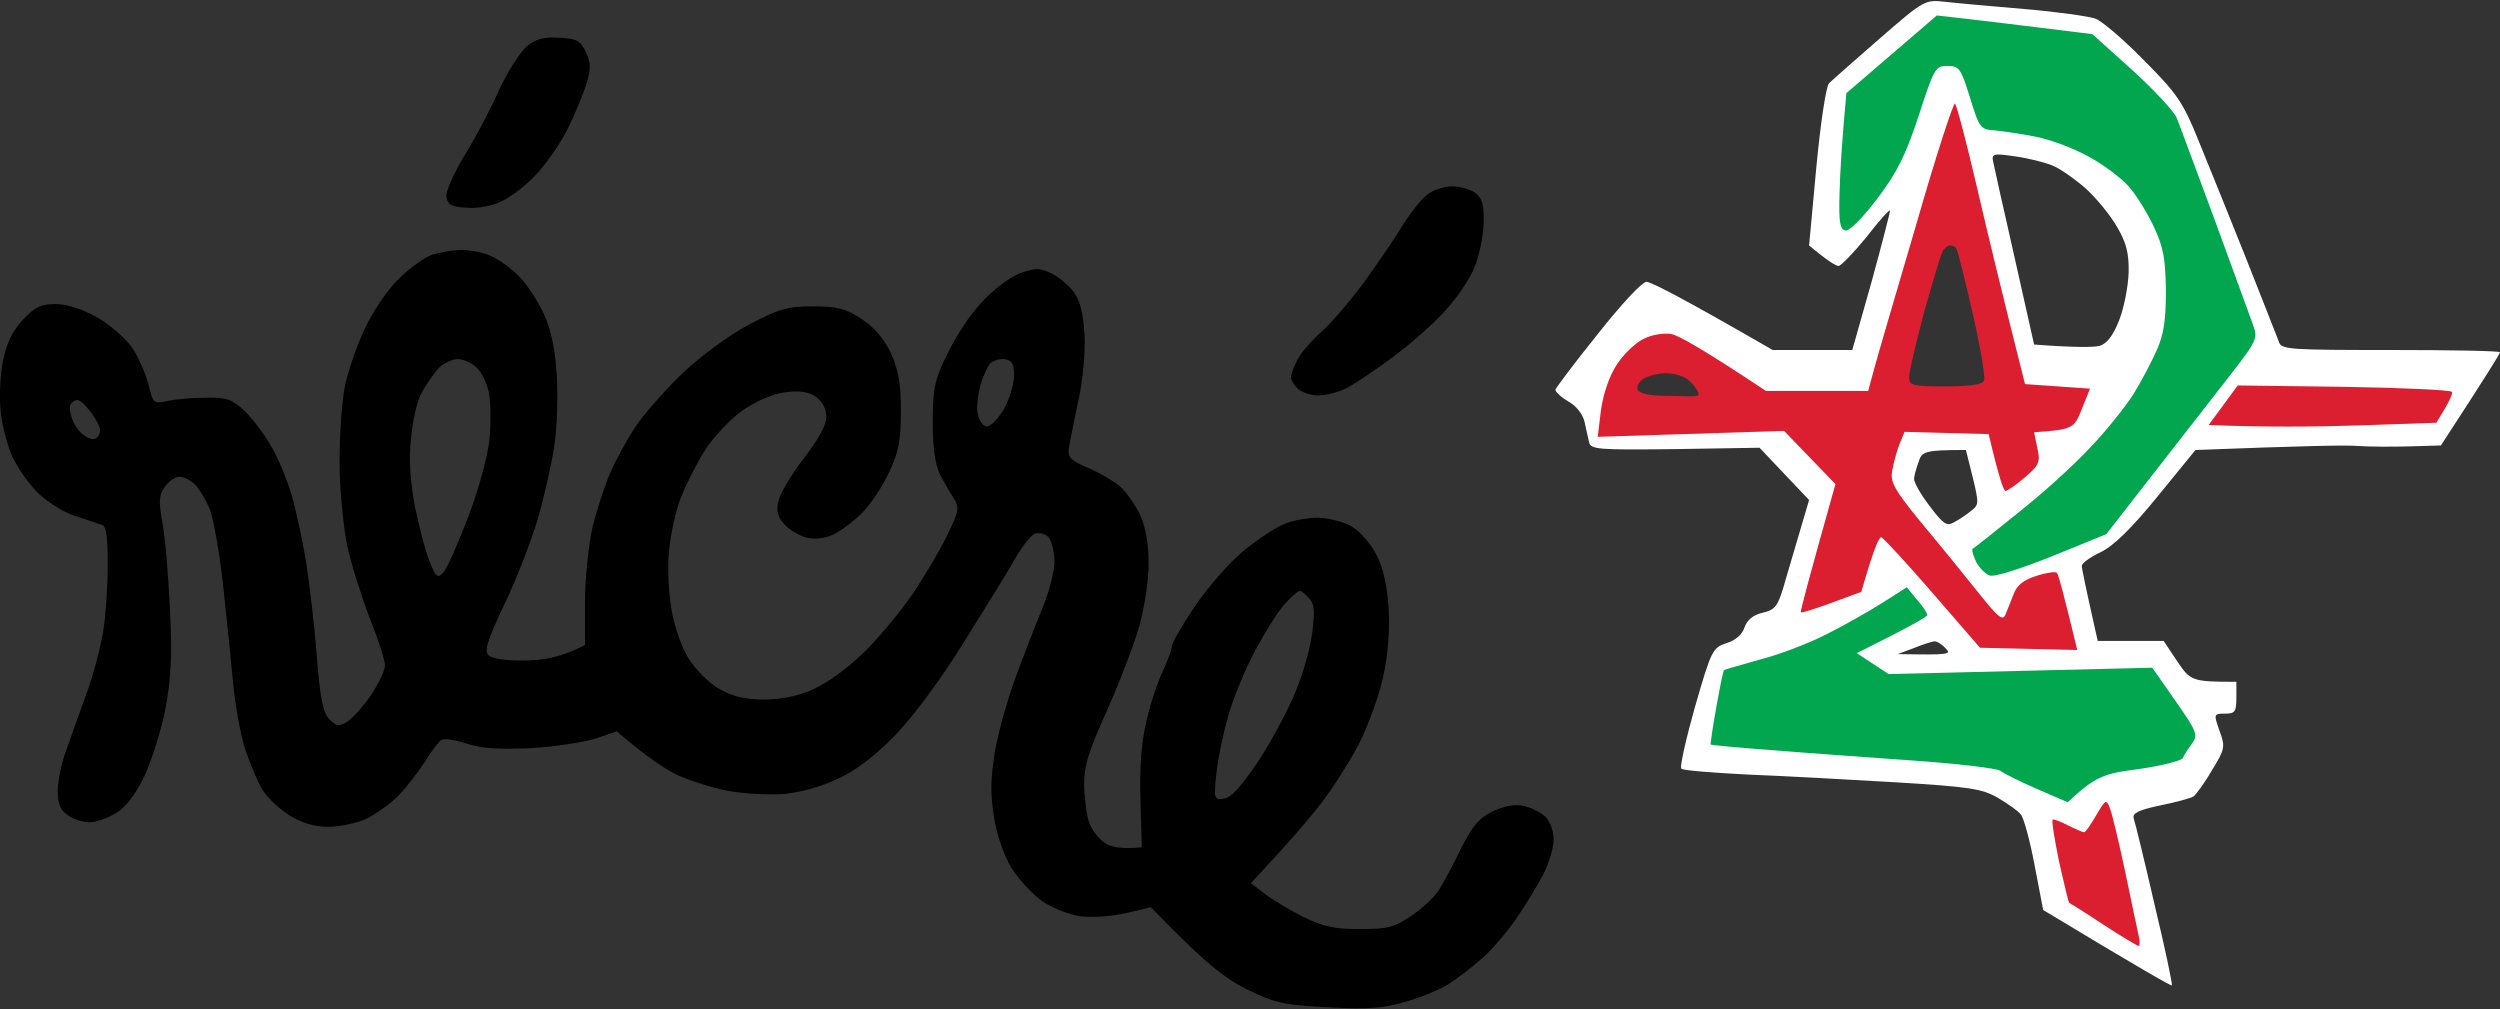<svg version="1.2" xmlns="http://www.w3.org/2000/svg" viewBox="0 0 550 222" width="550" height="222">
	<rect x="0" y="0" width="550" height="222" fill="#333333" stroke="none"/>
	<title>récré A2</title>
	<style>
		.s0 { fill: #db1e30 } 
		.s1 { fill: #02a64f } 
		.s2 { fill: #ffffff } 
		.s3 { fill: #000000 } 
	</style>
	<path id="Remplissage couleur unie 2" fill-rule="evenodd" class="s0" d="m431.9 23.5c0.3 0.9 4.8 16 7.2 30.4 2.4 14.8 7.4 25.5 6.9 28.1-0.3 2 0.8 1.9 6.1 1.8 4.1-0.1 10.9 0.4 9 1.4-0.4 0.2 0.2 4.9-2.1 6.4-3.1 2-2.5 4.1-5.9 4.3-3.4 0.3-5.4-0.1-4.6 2.8 0.7 2.3 1.1 5.5-1.8 7.5-2.1 1.4-3.8 2.1-4.6 2.4-2 0.8-3.6-2.3-6.1-11.8l-16.3-0.2-1.5 4c-1.3 4.3-0.4 5 0.9 7.1 0.8 1.3 4.8 7.6 10.6 14.7 5.8 7.2 10.2 13.4 10.7 13.3 0.5-0.1 0.3-1.9 0.6-3.2 0.5-2.5 2.1-4.6 4.7-5.7 2.7-1.1 6.8-1.5 8.1-1.9 2.4-0.8 0.1 5.5 1 8.7 0.8 2.9 3.5 8.8 3.5 9.7 0 1.6-4.5 0.5-23.4 0.5l-6.1-7c-3.7-4.2-9.2-9.8-11.4-12.4-2.7-3.4-1.2-2.3-3.1-3.3-0.7-0.3-1.6 3.9-2.4 6.7-1.5 5.1-2.4 3.1-8.1 6.1-4.2 2.2-10.2 4.7-9 0.8 0.1-0.5 1.5-6.5 3.4-13.1 1.9-6.6 3.5-13 3.5-14 0-0.9-2-3.2-10.2-11.5l-40.5 0.7-0.4-5.4c-0.2-1.9-0.6-5.1 1.1-7.5 1.4-1.9 3.4-4.3 4.5-6.6 1.2-2.6 6.5-4.9 9.6-4.8 3.5 0.1 5.2 0.5 22.6 11.8l10.2 1c7.4 0.1 11.2 0.4 12-0.5 0.6-0.7 2.3-6.7 4.9-22.8 2.5-15 11.5-35.3 11.6-35.8 1.4-7.3 4.5-3.8 4.8-2.7zm-4.5 31.8c-0.4 0.6-2.2 6.7-4.1 13.4-1.8 6.8-3.3 13.2-3.3 14.3 0 1.8 0.7 2 8 2 5.5 0 8.2-0.4 8.5-1.3 0.3-0.6-0.8-7.3-2.5-14.7-1.7-7.4-3.3-13.8-3.6-14.3-0.2-0.4-0.8-0.7-1.4-0.7-0.5 0-1.2 0.6-1.6 1.2zm-65.8 28c-1.1 0.7-1.6 1.9-1.3 2.5 0.5 0.8 2.9 1.3 6.7 1.3 4.2 0 6.7 0.4 6.7-0.4 0-0.7-1.5-2.6-2.5-3.3-0.9-0.7-3.1-1.3-4.7-1.3-1.7 0-3.9 0.6-4.9 1.2zm179.7 1.2c0.1 0.5-3.3 8.6-4.2 9.8-1.8 2.1-3.9 0.5-24.4 0.5-12 0.1-22.2-0.4-23.4-0.3-5.1 0.3-5.6 0.2-2.3-4.5 1.2-1.6 4.3-6.8 4.5-6.9 1.4-0.5 8.3 0.2 21.2 0.2 9.9 0 28.6 0.6 28.6 1.2zm-77.3 90.5c1 0 3.1 6 5.2 17.1 1.6 8.4 3.8 19.7 2.4 17.9-0.2-0.3-6.3-2.1-9.6-5.1-3.3-2.9-7.3-4-8-4.8-0.7-0.8-0.4-6.9-2.4-11-1.8-3.8-1.2-8.8-1.5-9.3-1.5-1.9 3.7-1.3 5.7 0.7 2.3 2.3 2.9 0.6 4.8-2 1.1-1.5 2.6-3.5 3.4-3.5z"/>
	<path id="Calque 2" fill-rule="evenodd" class="s1" d="m425.2 2.1l11.6 1.4c5 0.3 9.9 0.9 12.7 1 2.2 0.1 6.1 1.7 7.7 1.7 2.4 0 4.7 1.3 11.4 7.3 4.7 4.2 9.1 8.3 10.5 11.2 0.7 1.4 7 18.2 11.9 30.2 5.9 14.5 6.5 19.1 5.9 20.7-0.4 1-0.3 3.8-1.7 4.7-2.1 1.3-11.4 12.2-33.2 39.7l-23.9 7.6-2.9-1.5c-1.9-1.2-1.9-3.1-2.3-4.2-1.3-3.9 3.3-6 6.8-8.4 3.3-2.2 9.7-5.7 13.8-11.1 4.2-5.4 11.8-11.4 14.6-15.5 2.7-4.1 5-10.2 5.9-13.2 1.1-3.7 1.1-7.8 0.8-12.5-0.4-5-1.3-8.8-3.4-13.1-1.6-3.3-4.4-5.7-6.1-7.7-1.7-2.1-5.7-4.9-8.1-6-2.3-1.2-6.1-1.7-8.6-2.4-2.5-0.8-6.2-2.1-8.4-2.1-3.5-0.2-4.3-0.4-5.4-1.3-0.8-0.6-1.4-5.3-2.6-7.9-1.9-4-1.7-4.7-3-4.9-1.1-0.1 0-0.1-2 0.9-0.7 0.3-1.9 3.6-3.9 9.7-2.9 8.6-6.4 13.8-10.2 18.8-2.6 3.4-6.4 6.4-7.2 6.4-0.8 0-1.7-0.7-2.8-1.2-1.1-0.6-1.2-9.8 2.4-30.8zm-7.7 126.5c2-0.4 3.2-0.1 4.3 1 1.3 1.3 3.4 5.3 2.9 6.2-0.4 0.9-3.8 2.7-6.8 4-3 1.4-5.3 2.5-5.7 3.2-0.3 0.7 0.1 1.6 1.5 2.6 2.2 1.7 3.6 0.6 60.4 0.5l6.7 8.4c4.3 6.4 3.8 7.7 2.7 10.3-0.4 0.8-3 3.6-5.6 4.3-2 0.5-6.3-0.1-8.9 1.5-1.2 0.7-7.1 0.8-8.6 2.5-1.4 1.6-4.7 6.2-6.2 4.7-0.5-0.5-4.3-3.2-8.3-4.2-4.8-1.1-10.6-4.4-19.1-4.3-5.9 0.1-18.8-1.4-29.4-1.4-10.3 0.1-19.9-2.6-20.6-2.5-3.3 0.6-1.2-5.2-1.2-9 0-2.7 1.4-4 1.4-5.2 0.3-5.3 4.8-7 8.5-8.1 3.8-1.1 8.1-1.8 12.5-3.7 4.4-2 8.3-3.4 12-5.9 3.4-2.2 7.3-4.9 7.5-4.9z"/>
	<path id="Calque 3" fill-rule="evenodd" class="s2" d="m428 0.4c2.5 0.3 10.4 1 17.5 1.6 7.1 0.6 14.1 1.6 15.5 2.1 1.4 0.5 6.2 4.6 10.7 9.2 7.2 7.2 8.6 9.3 11.8 17.2 2 4.9 6.8 16.7 10.5 26 3.7 9.3 7 17.8 7.4 18.8 0.5 1.6 2.6 1.7 24.6 1.7 13.2 0 24 0.2 24 0.5 0 0.3-2.9 5-13 20.5l-6.8 0.2c-3.7 0.1-9 0.1-11.7-0.1-2.8-0.2-11.9 0-35.5 0.9l-8.4 10.3c-5.8 7.1-9.6 10.8-12.5 12.2-2.3 1.1-4.1 2.4-4.1 3 0 0.6 0.8 4.5 3.5 16.5h14.5l3 4.5c2.9 4.3 3.2 4.5 13 4.5v3.5c0 3.1-0.3 3.5-2.5 3.5-2.5 0-2.5 0.1-1.2 3.8 1.3 3.5 1.2 4-1.7 8.7-1.6 2.8-3.5 5.3-4 5.7-0.6 0.4-3.9 1.3-7.4 2-4.7 1-6.1 1.7-5.8 2.8 0.3 0.8 2.4 9.4 4.6 19 2.3 9.6 4 17.6 3.8 17.8-0.2 0.1-6.6-3.5-28.3-16.6l-1.9-9.9c-1-5.4-2.4-10.4-3-11.1-0.6-0.8-2.9-2.4-5.1-3.7-3.5-2-6.2-2.4-22.5-3.4-10.2-0.6-24.8-1.4-32.5-1.7-7.7-0.4-14.3-0.9-14.6-1.3-0.4-0.3 1-6.5 3-13.6 3.6-12.5 3.9-13 6.9-14 2-0.6 3.5-1.9 4-3.5q0.9-2.5 4-3.2c2.9-0.7 3.4-1.4 5.1-7.5 1.1-3.8 2.7-9.2 5.1-17.3l-10.9-11.5-18.5 0.3c-17 0.2-18.6 0.1-19-1.5-0.2-1-0.7-3-1-4.5-0.4-1.7-1.8-3.5-3.6-4.5-1.7-1-2.9-2.2-2.8-2.6 0.2-0.5 4.3-6 9.3-12.2 5.2-6.6 9.7-11.4 10.7-11.5 1 0 7.7 3.4 27.8 15h17.5l4.3-15.2c2.3-8.4 4.1-15.4 4-15.5-0.2-0.2-2.6 2.5-5.3 6-2.8 3.4-5.5 6.2-6 6.2-0.6 0-2.3-1-6.5-4.5l1.6-17.3c0.9-9.4 2.1-17.7 2.8-18.4 0.6-0.6 5.6-5 11.1-9.8 9.9-8.6 10-8.6 14.5-8.1zm-21.8 20.1c-1 10.8-1.4 17.6-1.5 22-0.2 6.4 0.1 8 1.3 8.2 0.9 0.2 3.8-2.8 7-7 4.3-5.7 6.2-9.4 9.1-18.2 3.4-10.5 3.7-11 6.3-11 2.6 0 3 0.5 5 7 2.1 6.8 2.3 7 5.6 7.2 1.9 0.2 6 0.8 9 1.4 3 0.6 8.2 2.5 11.4 4.3 3.2 1.7 7.2 4.7 8.9 6.6 1.7 1.9 4.2 6 5.6 9 2.1 4.5 2.5 7.1 2.6 14 0 6.4-0.5 9.7-2 13-1.1 2.5-3.4 6.9-5.2 9.8-1.8 2.8-6.1 8.2-9.6 11.8-3.4 3.7-10.5 10.1-15.7 14.2-5.2 4.2-9.7 7.8-10 7.9-0.3 0.2 0.1 1.4 0.7 2.8 0.7 1.4 2.1 2.8 3 3.1 1.1 0.4 6.9-1.5 13.7-4.2l12-4.9c15.6-20 23.1-29.7 26.8-34.4 6.6-8.5 6.6-8.6 5.3-12.1-0.7-1.9-4.5-12.3-8.4-23-4-10.7-7.6-20.6-8.2-22-0.5-1.4-4.9-6.1-9.7-10.5l-8.9-8c-16.9-2.1-24.6-3-28-3.4l-6.2-0.7zm15.4 28.8c-4.4 14.9-8.6 29.3-9.3 31.9l-1.3 4.8h-22.5c-14-9.3-19.2-12.2-20.8-12.5-1.5-0.3-4.2 0.1-6 1-1.8 0.8-4.5 3.4-6 5.7-1.7 2.6-3 6.5-3.5 10.1l-0.7 5.8 41-1.3 11.3 11.7c-6.1 21.7-7.8 28.1-7.6 28.2 0.2 0.2 3.2-0.8 6.8-2.1l6.5-2.4c2.7-9.5 3.9-12.1 4.4-12 0.5 0.2 5.6 5.7 11.3 12.3l10.4 12 21.4 0.5c-3.1-12.8-4.2-16.8-4.5-17-0.3-0.3-2.4 0-4.5 0.7-2.9 0.9-4.3 2.1-5 4-0.6 1.5-1.4 3.6-1.8 4.5-0.6 1.5-1.6 0.6-5.7-4.5-2.7-3.4-8.3-10.3-12.4-15.2-6.4-7.8-7.3-9.4-6.8-12 0.3-1.7 1-4.3 1.6-5.8l1.1-2.7 18.5 0.5c2.3 9.7 3.3 12.5 3.7 12.5 0.5 0 2.4-1.4 4.3-3 3.2-2.7 3.4-3.4 2.7-6.5l-0.7-3.4c8.5-0.6 8.8-0.8 10.5-5.1l1.8-4.5-14.3-1c-4.9-19.4-8.2-33.1-10.5-43-2.3-9.9-4.5-18.3-4.9-18.7-0.3-0.4-4.2 11.5-8.5 26.5zm16.9-13.7c0.2 1 2.3 10.5 4.7 21l4.3 19.2c9.3 0.7 13.1 0.6 14.4 0.3 1.6-0.5 2.9-2.1 4.3-5.6 1.1-2.8 2-7.5 2.1-10.5 0.1-4.2-0.5-6.6-2.5-10-1.4-2.5-4.5-6.3-6.9-8.5-2.4-2.1-5.8-4.5-7.4-5.1-1.7-0.7-5.3-1.6-8.2-2-4.7-0.7-5.2-0.6-4.8 1.2zm47.4 57.9c12.1 0.5 23.4 0.4 32.8 0.1l17.3-0.6c3-4.8 3.7-6.5 3.4-6.8-0.3-0.4-11-0.9-23.8-1.1l-23.3-0.3zm-63.8 8.1c-0.5 1.4-1 3.1-1 3.7-0.1 0.7 1.4 3.4 3.4 6 2.9 3.9 3.8 4.5 5.2 3.7 1-0.5 2.7-1.6 3.8-2.5 1.9-1.4 1.9-1.7 0.5-7.5l-1.5-6c-9 0-9.7 0.3-10.4 2.6zm-8.1 31.1c-3 1.9-8.5 5-12.3 6.9-3.7 1.9-10.2 4.4-14.5 5.5-4.2 1.2-7.8 2.2-7.9 2.3-0.2 0.1-0.9 3.7-1.7 8.1-0.8 4.4-1.3 8.1-1.3 8.3 0.1 0.1 6 0.7 13.2 1.2 7.1 0.6 21.1 1.6 31.1 2.3 9.9 0.7 18.7 1.7 19.5 2.3 0.8 0.6 4.4 2.4 8.1 4l6.7 2.9c6.1-5.7 7.8-6.3 15.6-7.3 4.9-0.7 9.3-1.8 9.7-2.4 0.3-0.7 1.3-2.2 2.1-3.3 1.3-1.8 1-2.6-3.7-9.3l-5.1-7.3-58 1.4-7-4.6c12-6 15.5-8 15.5-8.4 0-0.4-1-2-2.3-3.4l-2.2-2.7zm7 9.9l-3.5 1.3c11.4 0.2 11.9 0.1 10.5-1.3-0.8-0.9-2-1.6-2.5-1.5-0.6 0.1-2.6 0.7-4.5 1.5zm40.2 36.7c-1.2 2.1-2.4 3.8-2.7 3.8-0.3 0-1.9-0.7-3.5-1.5-1.7-0.9-3.2-1.4-3.4-1.3-0.3 0.2 0.4 4.3 1.4 9.3 1.1 4.9 2.1 9 2.2 9 0.2 0.1 3.6 2.2 7.5 4.8 4 2.6 7.5 4.7 7.8 4.7 0.3 0 0.3-1 0-2.3-0.3-1.2-1.6-7.6-3-14.2-1.4-6.6-2.9-12.9-3.4-14-0.7-1.8-0.9-1.7-2.9 1.7z"/>
	<path id="Remplissage couleur unie 1" fill-rule="evenodd" class="s3" d="m123 8.3c3.9 0.2 4.7 0.6 5.9 3.2 1.1 2.4 1.1 3.7 0.1 7-0.7 2.2-2.4 6.4-3.9 9.4-1.4 3-4.4 7.4-6.6 9.9-2.2 2.5-5.7 5.3-7.8 6.3-2.2 1.2-5.4 1.8-8 1.6-3.5-0.2-4.2-0.6-4.5-2.5-0.1-1.2 1.7-5.2 4-9 2.3-3.7 5.7-10.1 7.5-14.2 1.9-4.1 4.7-8.5 6.1-9.7 2.1-1.8 3.8-2.2 7.2-2zm196.4 32.7c1.7 0 4 0.6 5.1 1.4 1.6 1.2 2 2.5 1.9 6.8-0.1 2.9-1 7.3-2.1 9.8-1 2.5-3.9 6.7-6.4 9.4-2.4 2.7-7.5 7.2-11.4 10.1-3.9 2.9-8.5 6-10.3 6.9-1.7 0.9-4.6 1.6-6.2 1.6-1.6 0-3.7-0.7-4.5-1.5-0.8-0.8-1.5-1.9-1.5-2.5 0-0.6 0.6-2.2 1.4-3.8 0.7-1.5 3.1-4.2 5.2-6.1 2.2-1.9 6.1-6.5 8.9-10.2 2.7-3.7 6.6-9.3 8.5-12.4 1.9-3.2 4.6-6.6 5.9-7.6 1.3-1.1 3.8-1.9 5.5-1.9zm-217.9 14c1.8 0 4.7 0.5 6.5 1.3 1.8 0.8 4.7 2.9 6.4 4.7 1.8 1.9 4.2 5.7 5.4 8.4 1.5 3.4 2.4 7.8 2.7 13.5 0.3 4.7 0 11.7-0.6 15.5-0.6 3.9-2.2 11-3.6 15.8-1.4 4.8-4.7 13.2-7.3 18.7-3.9 8.2-4.5 10.3-3.5 11.3 0.8 0.7 4 1.2 8 1.1 4.1 0 8-0.7 13.2-3.4v-9.5c0-5.2 0.8-12.5 1.6-16.2 0.9-3.7 2.6-9 3.8-11.8 1.1-2.7 3.7-7.5 5.7-10.5 2-3 6.8-8.4 10.6-12 3.8-3.6 10.2-8.3 14.4-10.5 6.5-3.4 8.3-4 14-4 5.5 0 7.3 0.5 10.8 2.8 2.7 1.8 4.9 4.3 6.4 7.5 1.6 3.6 2.2 6.6 2.2 12.7 0 6.5-0.5 9.1-2.6 13.5-1.4 3-4 7-5.9 8.9-1.9 1.9-4.7 4-6.2 4.7-1.5 0.8-4 1.2-5.5 0.9-1.5-0.2-3.8-1.5-5.1-2.7-1.7-1.7-2.2-3-1.7-5.3 0.3-1.6 2.8-5.9 5.6-9.5 3.3-4.3 5-7.4 5-9.2 0-1.7-0.9-3.4-2.3-4.4-1.6-1.1-3.6-1.4-6.8-1-2.8 0.4-6.3 1.9-9.5 4.1-2.7 2-6.4 5.9-8.2 8.8-1.8 2.9-4.2 7.6-5.3 10.5-1.1 2.9-2.2 8-2.5 11.5-0.4 3.4-0.1 9.1 0.5 12.7 0.6 3.8 2.2 8.4 3.8 11 1.6 2.5 4.6 5.5 6.8 6.7 2.8 1.6 5.6 2.3 9.7 2.3 3.8 0 7.5-0.7 11-2.3 3.1-1.4 7.8-4.8 11.5-8.5 3.4-3.4 8.4-9.5 11-13.5 2.6-4 5.9-9.6 7.2-12.5 2.3-4.8 2.4-5.5 1.1-7.5-0.8-1.2-2.1-3.5-3-5.2-1-2-1.6-5.7-1.6-11.5 0-7.4 0.4-9.3 3.2-15 1.7-3.6 5-8.7 7.5-11.3 2.4-2.7 6.1-5.5 8.3-6.4 3.5-1.3 4.5-1.3 7-0.1 1.6 0.7 3.8 2.6 5 4.1 1.5 2.1 2.1 4.7 2.4 9.5 0.2 3.8-0.4 10-1.3 14.2-0.9 4.1-1.8 8.8-2.1 10.3-0.4 2.4 0 2.9 4.3 4.8 2.6 1.1 5.8 3 7.1 4.2 1.3 1.2 3.2 4 4.3 6.2 1.1 2.6 1.8 6.3 1.8 10.5 0 3.7-0.9 9.8-2.1 14-1.2 4.1-4.4 12.5-7.1 18.5-4.1 9.1-5 12-5 16.5 0.1 3 0.6 6.8 1.2 8.3 0.6 1.5 2.1 3.4 3.3 4.2 1.2 0.9 3.6 1.5 8.2 1l-0.3-10.5c-0.2-7.2 0.2-12.6 1.3-17.2 0.8-3.7 2.5-8.7 3.6-11 1.1-2.4 2-4.8 2-5.5 0-0.7 2.3-4.7 5.2-9 2.9-4.2 7.7-9.7 10.7-12.1 3.1-2.5 7-5.1 8.8-5.8 1.8-0.8 5.2-1.4 7.5-1.4 2.4 0.1 5.7 0.9 7.5 2 1.8 1.1 4.2 3.9 5.4 6.3 1.4 2.8 2.3 6.7 2.6 11.7q0.4 7.5-1.2 15c-0.9 4.1-3.3 10.7-5.2 14.5-2 3.9-5.7 9.7-8.2 13-2.5 3.3-7.1 8.7-15.7 17.9l3 2.3c1.7 1.3 5.5 3.6 8.5 5.1 4.5 2.2 6.9 2.7 12.5 2.7 6.2 0 7.6-0.4 11.4-3 2.4-1.6 5-4.1 5.9-5.5 0.9-1.4 3.1-5.4 4.8-9 2.6-5.1 4-6.9 7.1-8.4 2.6-1.2 4.8-1.6 6.8-1.2 1.7 0.4 3.9 1.5 4.8 2.4 1 1 1.8 3.1 1.8 5 0 1.8-1 5.1-2.2 7.5-1.2 2.3-3.8 6.7-5.9 9.7-2 3-5.5 7.1-7.6 8.9-2.1 1.9-5.4 4.4-7.4 5.7-1.9 1.2-6.2 3-9.5 3.9-4.7 1.4-8.2 1.7-17 1.2-9.9-0.5-11.6-0.9-18-4-4.9-2.5-9-5.6-21-18l-5.5 1.3c-3 0.7-7.5 1-10 0.7-2.5-0.4-6.2-1.8-8.5-3.4-2.2-1.6-5.2-4.9-6.7-7.3-1.6-2.6-3.2-7.2-3.8-11-0.8-4.8-0.8-8.5 0.1-14 0.6-4.1 2.7-11.5 4.5-16.5 1.8-4.9 4.5-11.9 6-15.5 1.5-3.6 2.7-8.3 2.7-10.5-0.1-2.2-0.7-4.6-1.4-5.3-0.8-0.7-2-1-2.9-0.7-0.8 0.3-2.5 2.4-3.9 4.7-1.3 2.4-6.5 10.8-11.5 18.8-5.5 8.9-11.6 17-15.6 21.1-4.2 4.3-8.5 7.6-12.5 9.4-3.6 1.7-8.3 3-12 3.3-3.3 0.2-8.7-0.1-12-0.7-3.3-0.6-8.2-2.2-11-3.4-2.7-1.3-6.9-4-13.5-9.7l-4.7 1.6c-2.6 0.8-9 1.8-14.3 2.1-6.8 0.3-10.7 0.1-14-1-2.4-0.8-4.9-1.2-5.6-0.8-0.6 0.3-2.2 2.5-3.7 4.9-1.5 2.3-4.1 5.7-5.9 7.5-1.8 1.8-5 4-7 5-2.1 0.9-5.8 1.7-8.3 1.7-3 0-5.7-0.8-8.5-2.5-2.2-1.4-4.9-3.9-6-5.7-1.1-1.8-2.8-6-3.9-9.3-1-3.3-2.1-9.6-2.5-14-0.4-4.4-1.4-14.1-2.2-21.5-0.8-7.4-2.2-15.1-3-17-0.8-1.9-2.2-4.3-3.2-5.3-0.9-0.9-2.4-1.7-3.4-1.7-1 0-2.4 1-3.3 2.3-1.3 1.8-1.3 3.2-0.4 8.2 0.6 3.3 1.3 11.9 1.6 19 0.5 9.8 0.2 15.1-1 21.5-0.9 4.7-3 11.3-4.6 14.8-2 4.1-4.1 6.9-6.3 8.2-1.8 1.1-4.4 2-5.8 2-1.3 0-3.5-0.6-4.7-1.5-1.7-1.1-2.3-2.4-2.3-5.5 0-2.2 0.9-6.3 2-9.2 1-2.9 3-8.4 4.4-12.3 1.4-3.8 3-9.9 3.6-13.5 0.6-3.6 1-10.2 1-14.7 0-5.8-0.3-8.4-1.2-8.7-0.7-0.2-3.5-1.2-6.3-2.1-2.8-1-6.4-3.4-8.3-5.4-1.9-2-4.2-5.4-5.2-7.6-1-2.2-2.2-6.5-2.5-9.5-0.4-3-0.2-8.1 0.4-11.2 0.8-4.2 2.1-6.8 4.4-9.3 2.7-2.9 4-3.5 7.2-3.5 2.6 0 5.9 1.1 9.3 3 2.9 1.7 6.3 4.7 7.7 6.8 1.3 2 2.9 5.6 3.5 8 1 4.1 1.1 4.2 4.3 3.5 1.8-0.4 5.6-0.7 8.4-0.7 4.5-0.1 5.7 0.4 8.4 2.9 1.7 1.7 4.3 5 5.7 7.5 1.5 2.5 3.5 7.2 4.5 10.5 1 3.3 2.5 10.1 3.3 15 0.8 5 1.9 14.4 2.4 21 0.7 9.3 1.4 12.4 2.8 13.9 1.4 1.4 2.1 1.6 3.7 0.6 1.1-0.6 3.5-3.2 5.3-5.8 1.8-2.6 3.2-5.6 3.2-6.7 0-1.1-1.5-5.8-3.4-10.5-1.8-4.7-4.1-12-5-16.2-0.8-4.3-1.6-12.4-1.6-18 0-5.7 0.5-13 1.1-16.3 0.6-3.3 2.6-9.1 4.4-13 1.9-4 5.1-8.8 7.7-11.2 2.4-2.4 5.7-4.7 7.3-5.2 1.7-0.5 4.5-1 6.3-1zm-5.2 26.2c-1.1 1.3-2.8 3.8-3.7 5.5-0.9 1.8-1.9 6.3-2.2 10-0.5 4.6-0.1 9.4 0.9 14.8 0.9 4.4 2.3 9.8 3.2 12 1.4 3.5 1.8 3.8 3 2.5 0.8-0.8 3.3-6.5 5.6-12.5 2.3-6.1 4.3-13.6 4.6-17 0.3-3.3 0.3-7.7-0.1-9.8-0.3-2-1.5-4.6-2.6-5.7-1.1-1.1-3-2-4.3-2-1.3 0-3.3 1-4.4 2.2zm121.5-1.2c-0.6 0.7-1.6 2.9-2.1 4.8-0.6 2-0.9 4.8-0.6 6.3 0.3 1.5 1.2 2.7 2 2.7 0.9 0 2.5-1.7 3.7-3.7 1.2-2.1 2.2-5.3 2.3-7.3 0-2.8-0.4-3.5-2.1-3.8-1.1-0.1-2.5 0.3-3.2 1zm-202.3 9c-0.3 0.6-0.1 2 0.4 3.2 0.4 1.3 1.6 2.9 2.5 3.5 0.9 0.7 2 1.1 2.6 0.8 0.6-0.3 1-1.1 1-1.8 0.1-0.6-0.8-2.4-2-4-1.1-1.5-2.4-2.7-3-2.7-0.5 0-1.1 0.4-1.5 1zm267.3 43.7c-1.5 1.6-4.4 6.2-6.6 10.3-2.2 4.1-4.9 10.6-6 14.5-1.1 3.9-2.3 9.6-2.6 12.7-0.6 5.6-0.5 5.8 1.6 5.5 1.6-0.1 3.9-2.7 7.6-8.2 2.9-4.4 6.6-11.3 8.2-15.3 1.7-3.9 3.3-9.8 3.7-13.1 0.6-4.6 0.5-6.2-0.7-7.5-0.8-0.9-1.8-1.7-2.1-1.6-0.3 0-1.7 1.2-3.1 2.7z"/>
</svg>